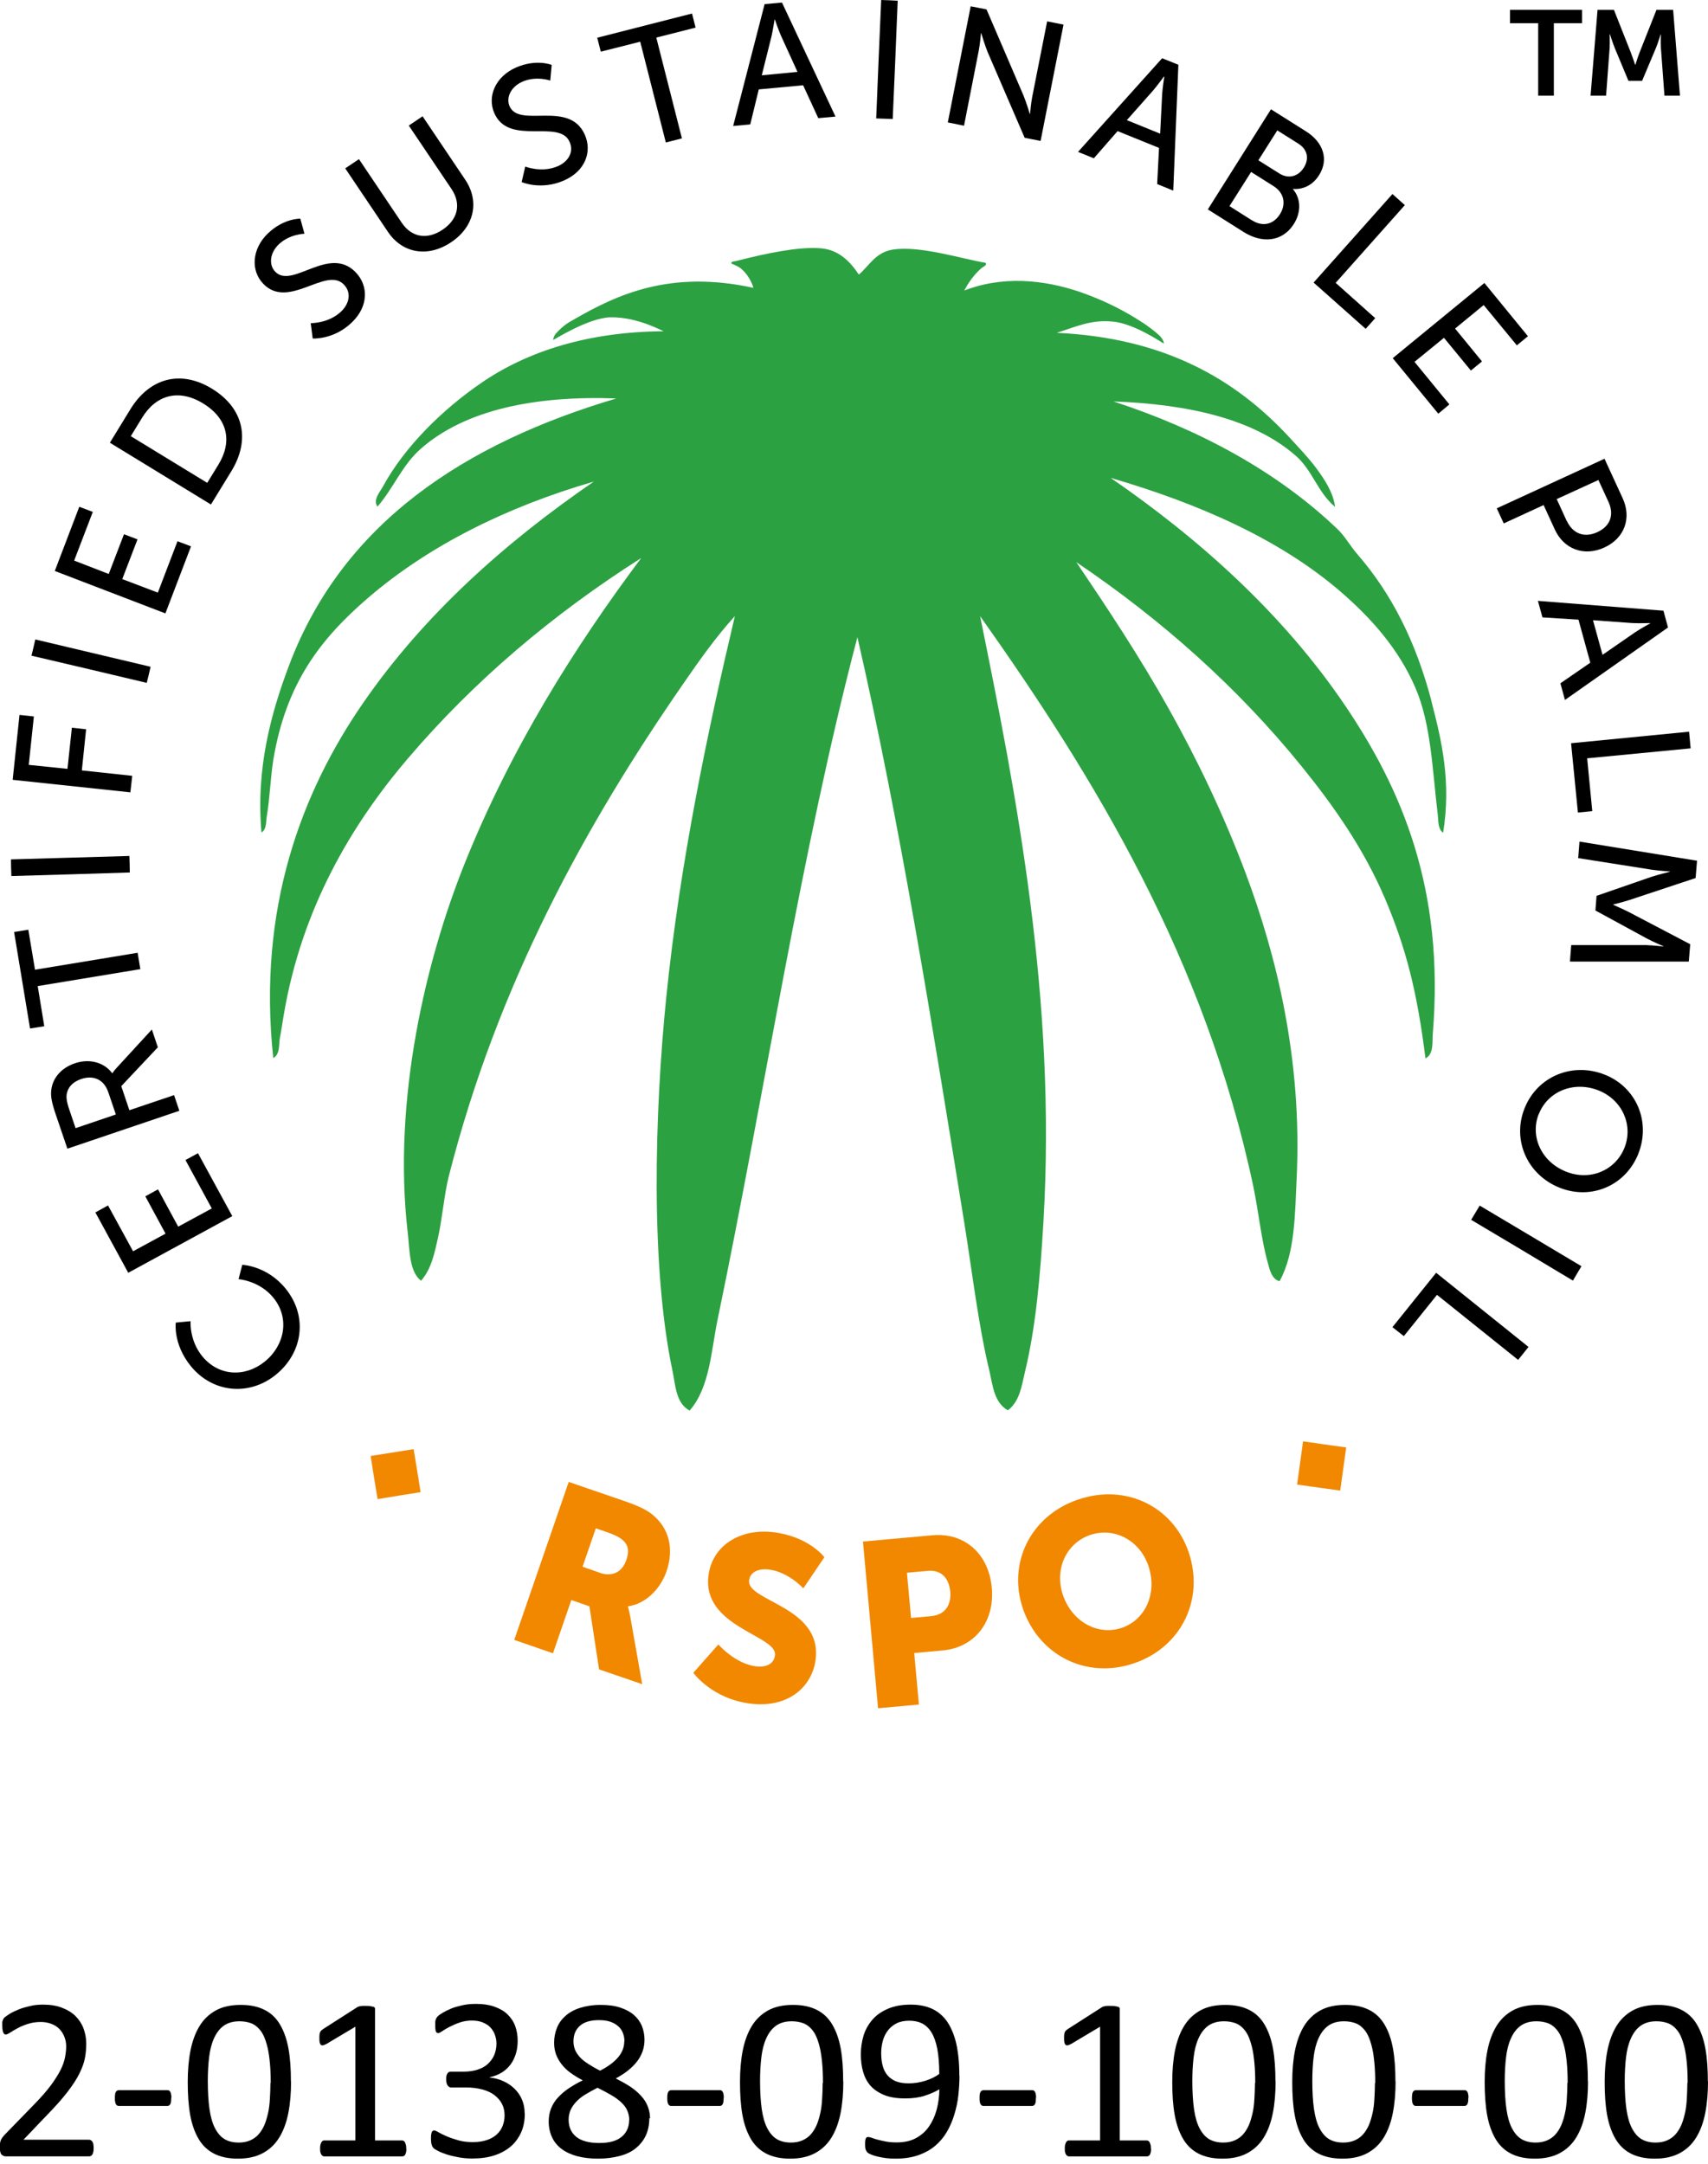 <svg id="rspo" xmlns="http://www.w3.org/2000/svg" width="120" height="152" viewBox="0 0 120 152"><defs><style>.rspo-green{fill:#2ca142;stroke:transparent;}.rspo-orange{fill:#f18800;stroke:transparent;}.black{stroke:transparent;}</style></defs><title>RSPO zertifiziert</title><path class="black" d="M120,146.21c0,.81-.06,1.54-.19,2.21s-.34,1.24-.63,1.72-.68,.85-1.16,1.11-1.06,.39-1.76,.39c-.66,0-1.22-.12-1.67-.35s-.82-.58-1.09-1.04-.47-1.02-.59-1.69-.17-1.44-.17-2.3c0-.8,.06-1.54,.19-2.2s.34-1.24,.63-1.72,.68-.85,1.15-1.11,1.06-.39,1.75-.39,1.22,.12,1.68,.35,.82,.58,1.09,1.04,.47,1.02,.59,1.69,.17,1.44,.17,2.3Zm-1.43,.1c0-.53-.02-1-.06-1.41s-.09-.78-.17-1.1-.17-.59-.28-.82-.26-.42-.42-.57-.35-.26-.56-.32-.44-.1-.7-.1c-.46,0-.83,.11-1.12,.32s-.51,.51-.68,.89-.28,.82-.34,1.33-.09,1.06-.09,1.64c0,.78,.04,1.45,.12,2s.21,1,.39,1.34,.4,.6,.67,.76,.6,.24,.99,.24c.3,0,.57-.05,.8-.15s.43-.24,.59-.42,.3-.4,.41-.65,.19-.54,.26-.84,.11-.64,.13-1,.04-.73,.04-1.12Z"/><path class="black" d="M111.57,146.21c0,.81-.06,1.54-.19,2.21s-.34,1.24-.63,1.72-.68,.85-1.16,1.11-1.06,.39-1.76,.39c-.66,0-1.22-.12-1.67-.35s-.82-.58-1.09-1.04-.47-1.02-.59-1.69-.17-1.44-.17-2.3c0-.8,.06-1.54,.19-2.2s.34-1.24,.63-1.72,.68-.85,1.15-1.11,1.06-.39,1.75-.39,1.22,.12,1.68,.35,.82,.58,1.09,1.04,.47,1.02,.59,1.69,.17,1.44,.17,2.3Zm-1.43,.1c0-.53-.02-1-.06-1.41s-.09-.78-.17-1.1-.17-.59-.28-.82-.26-.42-.42-.57-.35-.26-.56-.32-.44-.1-.7-.1c-.46,0-.83,.11-1.12,.32s-.51,.51-.68,.89-.28,.82-.34,1.33-.09,1.06-.09,1.64c0,.78,.04,1.45,.12,2s.21,1,.39,1.34,.4,.6,.67,.76,.6,.24,.99,.24c.3,0,.57-.05,.8-.15s.43-.24,.59-.42,.3-.4,.41-.65,.19-.54,.26-.84,.11-.64,.13-1,.04-.73,.04-1.12Z"/><path class="black" d="M103.16,147.38c0,.21-.02,.36-.07,.44s-.12,.12-.21,.12h-3.39c-.1,0-.17-.04-.22-.13s-.07-.23-.07-.43,.02-.35,.07-.43,.12-.12,.22-.12h3.39s.08,0,.12,.02,.06,.05,.09,.09,.04,.1,.06,.17,.02,.16,.02,.26Z"/><path class="black" d="M98.05,146.21c0,.81-.06,1.54-.19,2.21s-.34,1.24-.63,1.72-.68,.85-1.16,1.11-1.06,.39-1.76,.39c-.66,0-1.22-.12-1.67-.35s-.82-.58-1.09-1.04-.47-1.02-.59-1.69-.17-1.44-.17-2.3c0-.8,.06-1.54,.19-2.2s.34-1.24,.63-1.72,.68-.85,1.15-1.11,1.06-.39,1.75-.39,1.22,.12,1.68,.35,.82,.58,1.09,1.04,.47,1.02,.59,1.69,.17,1.44,.17,2.3Zm-1.43,.1c0-.53-.02-1-.06-1.41s-.09-.78-.17-1.1-.17-.59-.28-.82-.26-.42-.42-.57-.35-.26-.56-.32-.44-.1-.7-.1c-.46,0-.83,.11-1.12,.32s-.51,.51-.68,.89-.28,.82-.34,1.33-.09,1.06-.09,1.64c0,.78,.04,1.45,.12,2s.21,1,.39,1.34,.4,.6,.67,.76,.6,.24,.99,.24c.3,0,.57-.05,.8-.15s.43-.24,.59-.42,.3-.4,.41-.65,.19-.54,.26-.84,.11-.64,.13-1,.04-.73,.04-1.12Z"/><path class="black" d="M89.62,146.21c0,.81-.06,1.54-.19,2.21s-.34,1.24-.63,1.72-.68,.85-1.16,1.11-1.06,.39-1.76,.39c-.66,0-1.22-.12-1.67-.35s-.82-.58-1.09-1.04-.47-1.02-.59-1.69-.17-1.44-.17-2.3c0-.8,.06-1.54,.19-2.2s.34-1.24,.63-1.72,.68-.85,1.15-1.11,1.06-.39,1.75-.39,1.22,.12,1.68,.35,.82,.58,1.09,1.04,.47,1.02,.59,1.69,.17,1.44,.17,2.3Zm-1.43,.1c0-.53-.02-1-.06-1.41s-.09-.78-.17-1.1-.17-.59-.28-.82-.26-.42-.42-.57-.35-.26-.56-.32-.44-.1-.7-.1c-.46,0-.83,.11-1.12,.32s-.51,.51-.68,.89-.28,.82-.34,1.33-.09,1.06-.09,1.64c0,.78,.04,1.45,.12,2s.21,1,.39,1.34,.4,.6,.67,.76,.6,.24,.99,.24c.3,0,.57-.05,.8-.15s.43-.24,.59-.42,.3-.4,.41-.65,.19-.54,.26-.84,.11-.64,.13-1,.04-.73,.04-1.12Z"/><path class="black" d="M80.87,150.93c0,.1,0,.19-.02,.26s-.04,.13-.06,.17-.06,.07-.09,.09-.07,.03-.11,.03h-5.49s-.07,0-.11-.03-.06-.05-.09-.09-.05-.1-.07-.17-.02-.16-.02-.26c0-.1,0-.18,.02-.25s.04-.13,.06-.17,.05-.08,.09-.11,.07-.04,.12-.04h2.19v-7.99l-2.03,1.21c-.1,.05-.19,.09-.25,.1s-.11,0-.15-.04-.06-.09-.08-.17-.02-.18-.02-.31c0-.09,0-.17,.01-.24s.02-.12,.04-.16,.04-.08,.07-.11,.07-.06,.12-.1l2.42-1.55s.05-.03,.08-.04,.07-.02,.12-.03,.11-.02,.17-.02,.15,0,.24,0c.13,0,.24,0,.32,.02s.15,.03,.2,.04,.08,.04,.1,.07,.02,.06,.02,.09v9.23h1.9s.08,.01,.12,.04,.07,.06,.09,.11,.04,.1,.06,.17,.02,.15,.02,.25Z"/><path class="black" d="M72.78,147.38c0,.21-.02,.36-.07,.44s-.12,.12-.21,.12h-3.39c-.1,0-.17-.04-.22-.13s-.07-.23-.07-.43,.02-.35,.07-.43,.12-.12,.22-.12h3.39s.08,0,.12,.02,.06,.05,.09,.09,.04,.1,.06,.17,.02,.16,.02,.26Z"/><path class="black" d="M67.41,145.82c0,.45-.03,.91-.08,1.38s-.15,.91-.28,1.34-.3,.83-.52,1.21-.5,.71-.83,.99-.73,.5-1.19,.66-.99,.24-1.6,.24c-.23,0-.46-.01-.68-.04s-.42-.07-.59-.11-.32-.09-.44-.14-.21-.1-.26-.15-.09-.12-.12-.2-.04-.2-.04-.34c0-.12,0-.21,.01-.28s.02-.12,.04-.16,.04-.06,.07-.08,.07-.02,.11-.02c.06,0,.14,.02,.25,.06s.24,.09,.41,.13,.36,.09,.58,.13,.47,.06,.75,.06c.53,0,.98-.1,1.35-.3s.68-.47,.92-.82,.42-.74,.54-1.19,.18-.92,.19-1.42c-.29,.17-.63,.32-1.03,.45s-.86,.19-1.38,.19c-.58,0-1.08-.08-1.47-.24s-.72-.38-.96-.65-.41-.6-.52-.98-.16-.79-.16-1.24,.07-.91,.2-1.33,.35-.79,.63-1.11,.65-.57,1.1-.76,.97-.28,1.59-.28c.44,0,.83,.06,1.17,.17s.63,.27,.88,.48,.46,.46,.63,.76,.31,.63,.42,1,.18,.78,.23,1.21,.07,.89,.07,1.38Zm-1.42-.15c0-.69-.05-1.28-.14-1.75s-.23-.86-.41-1.15-.4-.5-.66-.63-.56-.19-.9-.19-.65,.06-.9,.19-.45,.3-.61,.51-.28,.46-.35,.73-.11,.55-.11,.84c0,.32,.03,.61,.1,.88s.18,.49,.33,.67,.35,.33,.59,.43,.54,.15,.9,.15c.41,0,.8-.06,1.18-.18s.71-.28,.98-.48Z"/><path class="black" d="M59.25,146.21c0,.81-.06,1.54-.19,2.21s-.34,1.24-.63,1.72-.68,.85-1.16,1.11-1.06,.39-1.76,.39c-.66,0-1.22-.12-1.67-.35s-.82-.58-1.09-1.04-.47-1.02-.59-1.69-.17-1.44-.17-2.3c0-.8,.06-1.54,.19-2.2s.34-1.24,.63-1.72,.68-.85,1.15-1.11,1.06-.39,1.75-.39,1.22,.12,1.68,.35,.82,.58,1.09,1.04,.47,1.02,.59,1.69,.17,1.44,.17,2.3Zm-1.43,.1c0-.53-.02-1-.06-1.41s-.09-.78-.17-1.1-.17-.59-.28-.82-.26-.42-.42-.57-.35-.26-.56-.32-.44-.1-.7-.1c-.46,0-.83,.11-1.12,.32s-.51,.51-.68,.89-.28,.82-.34,1.33-.09,1.06-.09,1.64c0,.78,.04,1.45,.12,2s.21,1,.39,1.34,.4,.6,.67,.76,.6,.24,.99,.24c.3,0,.57-.05,.8-.15s.43-.24,.59-.42,.3-.4,.41-.65,.19-.54,.26-.84,.11-.64,.13-1,.04-.73,.04-1.12Z"/><path class="black" d="M50.84,147.38c0,.21-.02,.36-.07,.44s-.12,.12-.21,.12h-3.39c-.1,0-.17-.04-.22-.13s-.07-.23-.07-.43,.02-.35,.07-.43,.12-.12,.22-.12h3.39s.08,0,.12,.02,.06,.05,.09,.09,.04,.1,.06,.17,.02,.16,.02,.26Z"/><path class="black" d="M45.62,148.79c0,.45-.08,.86-.24,1.21s-.4,.65-.7,.9-.68,.43-1.13,.55-.96,.19-1.54,.19c-.54,0-1.03-.06-1.45-.17s-.79-.28-1.09-.5-.53-.5-.68-.82-.24-.7-.24-1.11c0-.33,.05-.63,.16-.91s.26-.53,.47-.76,.45-.45,.75-.65,.63-.4,1.01-.58c-.32-.17-.61-.35-.86-.53s-.46-.39-.63-.61-.3-.45-.39-.7-.13-.52-.13-.81c0-.37,.07-.71,.2-1.04s.33-.6,.6-.84,.61-.43,1.02-.56,.9-.21,1.45-.21,.99,.06,1.38,.19,.71,.3,.96,.52,.44,.48,.56,.78,.18,.62,.18,.96c0,.28-.04,.54-.13,.8s-.22,.5-.39,.72-.39,.44-.64,.64-.54,.38-.86,.56c.38,.19,.73,.38,1.03,.58s.55,.42,.76,.65,.36,.47,.46,.73,.16,.54,.16,.85Zm-1.41,.15c0-.25-.05-.47-.14-.68s-.23-.39-.42-.57-.42-.35-.7-.51-.6-.34-.97-.52c-.34,.17-.64,.34-.9,.5s-.47,.34-.63,.52-.29,.37-.37,.56-.13,.42-.13,.65c0,.53,.18,.93,.54,1.22s.9,.43,1.61,.43,1.22-.14,1.57-.43,.53-.68,.53-1.18Zm-.34-5.54c0-.23-.04-.43-.12-.62s-.19-.34-.35-.47-.34-.23-.56-.3-.48-.1-.77-.1c-.58,0-1.03,.13-1.33,.4s-.45,.63-.45,1.09c0,.21,.04,.41,.11,.59s.19,.35,.34,.52,.35,.32,.58,.47,.52,.32,.84,.48c.55-.28,.97-.59,1.26-.93s.44-.72,.44-1.13Z"/><path class="black" d="M36.87,148.48c0,.48-.08,.92-.25,1.3s-.41,.72-.72,.99-.7,.49-1.16,.64-.98,.22-1.56,.22c-.35,0-.68-.03-.99-.09s-.58-.12-.82-.2-.44-.16-.59-.24-.26-.14-.3-.18-.07-.08-.09-.11-.04-.08-.06-.14-.03-.12-.04-.2-.01-.17-.01-.29c0-.19,.02-.33,.06-.41s.09-.11,.17-.11c.05,0,.15,.04,.3,.13,.15,.09,.34,.18,.57,.28,.23,.1,.5,.19,.81,.28,.31,.09,.65,.13,1.03,.13s.69-.05,.97-.14c.28-.09,.51-.22,.7-.39s.33-.37,.42-.6c.09-.23,.14-.48,.14-.75,0-.3-.06-.57-.18-.8-.12-.24-.3-.44-.53-.62s-.52-.31-.86-.4-.72-.14-1.15-.14h-1.03s-.09,0-.13-.03-.08-.05-.11-.09-.06-.1-.08-.17-.03-.16-.03-.28c0-.1,0-.19,.02-.26s.04-.12,.07-.16,.06-.07,.1-.09,.08-.03,.13-.03h.92c.36,0,.68-.05,.96-.14s.53-.22,.72-.4,.35-.38,.45-.62,.16-.51,.16-.81c0-.22-.04-.42-.11-.62s-.18-.37-.32-.52-.32-.26-.54-.35-.47-.13-.76-.13c-.31,0-.6,.05-.86,.14s-.5,.2-.7,.3-.38,.21-.51,.3-.23,.14-.28,.14c-.04,0-.07,0-.1-.02s-.05-.04-.07-.08-.03-.1-.04-.17-.01-.17-.01-.29c0-.08,0-.15,0-.22s.02-.12,.03-.16,.04-.09,.06-.13,.06-.08,.11-.13,.16-.13,.31-.22,.35-.19,.58-.29,.5-.17,.8-.24,.62-.1,.97-.1c.49,0,.91,.06,1.28,.19s.68,.3,.92,.53,.43,.5,.55,.82,.18,.67,.18,1.05c0,.33-.04,.64-.13,.92s-.21,.54-.38,.76-.37,.41-.62,.56-.53,.26-.84,.32v.02c.36,.04,.69,.13,.99,.27s.56,.32,.78,.54,.39,.47,.51,.76,.18,.6,.18,.93Z"/><path class="black" d="M28.55,150.93c0,.1,0,.19-.02,.26s-.04,.13-.06,.17-.06,.07-.09,.09-.07,.03-.11,.03h-5.49s-.07,0-.11-.03-.06-.05-.09-.09-.05-.1-.07-.17-.02-.16-.02-.26c0-.1,0-.18,.02-.25s.04-.13,.06-.17,.05-.08,.09-.11,.07-.04,.12-.04h2.19v-7.99l-2.03,1.21c-.1,.05-.19,.09-.25,.1s-.11,0-.15-.04-.06-.09-.08-.17-.02-.18-.02-.31c0-.09,0-.17,.01-.24s.02-.12,.04-.16,.04-.08,.07-.11,.07-.06,.12-.1l2.42-1.55s.05-.03,.08-.04,.07-.02,.12-.03,.11-.02,.17-.02,.15,0,.24,0c.13,0,.24,0,.32,.02s.15,.03,.2,.04,.08,.04,.1,.07,.02,.06,.02,.09v9.23h1.9s.08,.01,.12,.04,.07,.06,.09,.11,.04,.1,.06,.17,.02,.15,.02,.25Z"/><path class="black" d="M20.45,146.21c0,.81-.06,1.54-.19,2.21s-.34,1.24-.63,1.72-.68,.85-1.16,1.11-1.06,.39-1.76,.39c-.66,0-1.22-.12-1.67-.35s-.82-.58-1.09-1.04-.47-1.02-.59-1.69-.17-1.44-.17-2.3c0-.8,.06-1.54,.19-2.2s.34-1.24,.63-1.72,.68-.85,1.15-1.11,1.06-.39,1.75-.39,1.22,.12,1.68,.35,.82,.58,1.09,1.04,.47,1.02,.59,1.69,.17,1.44,.17,2.3Zm-1.43,.1c0-.53-.02-1-.06-1.41s-.09-.78-.17-1.1-.17-.59-.28-.82-.26-.42-.42-.57-.35-.26-.56-.32-.44-.1-.7-.1c-.46,0-.83,.11-1.12,.32s-.51,.51-.68,.89-.28,.82-.34,1.33-.09,1.06-.09,1.64c0,.78,.04,1.45,.12,2s.21,1,.39,1.34,.4,.6,.67,.76,.6,.24,.99,.24c.3,0,.57-.05,.8-.15s.43-.24,.59-.42,.3-.4,.41-.65,.19-.54,.26-.84,.11-.64,.13-1,.04-.73,.04-1.12Z"/><path class="black" d="M12.03,147.38c0,.21-.02,.36-.07,.44s-.12,.12-.21,.12h-3.39c-.1,0-.17-.04-.22-.13s-.07-.23-.07-.43,.02-.35,.07-.43,.12-.12,.22-.12h3.39s.08,0,.12,.02,.06,.05,.09,.09,.04,.1,.06,.17,.02,.16,.02,.26Z"/><path class="black" d="M6.58,150.88c0,.1,0,.18-.02,.26s-.03,.14-.06,.19-.06,.09-.1,.11-.09,.04-.13,.04H.46c-.08,0-.14,0-.2-.03s-.11-.05-.15-.09-.07-.11-.09-.19-.03-.18-.03-.3c0-.11,0-.2,.01-.28,0-.08,.03-.15,.05-.22s.06-.12,.1-.19c.04-.06,.1-.13,.16-.2l2.1-2.16c.49-.5,.87-.94,1.17-1.34,.29-.4,.52-.76,.68-1.08s.26-.62,.31-.89c.05-.27,.08-.51,.08-.75s-.04-.45-.12-.66c-.08-.21-.19-.39-.34-.55s-.33-.28-.56-.37-.48-.14-.77-.14c-.34,0-.65,.05-.92,.14-.27,.09-.51,.19-.71,.3-.2,.11-.37,.21-.51,.3s-.24,.14-.31,.14c-.04,0-.07-.01-.1-.03-.03-.02-.06-.06-.08-.11s-.04-.11-.05-.19c-.01-.08-.02-.18-.02-.29,0-.08,0-.15,0-.21s.01-.11,.03-.15,.03-.08,.05-.12,.06-.09,.13-.14,.18-.13,.34-.23,.36-.19,.6-.29,.51-.17,.8-.24,.59-.1,.91-.1c.51,0,.95,.07,1.34,.22s.7,.34,.95,.59,.44,.54,.56,.87,.19,.68,.19,1.06c0,.34-.03,.67-.09,1s-.19,.69-.38,1.08-.47,.82-.83,1.29-.84,1.02-1.45,1.64l-1.66,1.74H6.26s.09,.01,.13,.04,.08,.06,.11,.11,.05,.11,.06,.18,.02,.16,.02,.26Z"/><path class="black" d="M112.22,.69h1.17l1.18,2.98c.14,.36,.31,.88,.31,.88h.02s.16-.53,.3-.88l1.18-2.98h1.17l.48,6.03h-1.09l-.25-3.37c-.03-.4,0-.93,0-.93h-.02s-.18,.59-.32,.93l-.98,2.33h-.96l-.97-2.33c-.14-.35-.33-.94-.33-.94h-.02s.02,.54,0,.94l-.25,3.37h-1.09l.49-6.03Z"/><polygon class="black" points="108.07 1.63 106.09 1.63 106.09 .69 111.15 .69 111.15 1.63 109.17 1.63 109.17 6.72 108.07 6.72 108.07 1.63"/><polygon class="rspo-orange" points="94.16 104.71 92.64 104.5 91.13 104.29 91.34 102.77 91.55 101.25 93.07 101.47 94.58 101.68 94.37 103.2 94.16 104.71"/><path class="rspo-orange" d="M75.75,105.34c3.36-1.15,6.67,.5,7.76,3.69,1.12,3.27-.47,6.66-3.83,7.81-3.36,1.15-6.69-.56-7.81-3.83-1.09-3.19,.51-6.52,3.87-7.67m3.08,9.01c1.67-.57,2.51-2.46,1.86-4.36-.62-1.82-2.43-2.73-4.09-2.16-1.67,.57-2.53,2.4-1.91,4.22,.65,1.9,2.48,2.87,4.14,2.3"/><path class="rspo-orange" d="M60.64,108.29l4.86-.44c2.28-.21,3.97,1.32,4.18,3.68,.22,2.36-1.17,4.2-3.45,4.41l-2,.18,.33,3.62-2.87,.26-1.06-11.71Zm4.78,5.24c1-.09,1.43-.81,1.34-1.74-.09-.93-.63-1.53-1.58-1.44l-1.46,.13,.29,3.18,1.41-.13Z"/><path class="rspo-orange" d="M50.47,115.52s1.18,1.36,2.65,1.54c.59,.07,1.25-.09,1.33-.79,.16-1.39-5.1-1.96-4.68-5.55,.25-2.15,2.23-3.36,4.55-3.09,2.51,.3,3.6,1.76,3.6,1.76l-1.48,2.19s-1.05-1.17-2.46-1.33c-.59-.07-1.27,.12-1.35,.77-.17,1.47,5.11,1.83,4.68,5.52-.23,1.94-1.91,3.45-4.54,3.14-2.74-.32-4.06-2.17-4.06-2.17l1.76-1.99Z"/><path class="rspo-orange" d="M39.95,104.1l3.87,1.33c1.14,.39,1.65,.66,2.07,1.01,1.09,.92,1.49,2.32,.94,3.94-.41,1.18-1.41,2.28-2.71,2.46v.03s.08,.26,.18,.81l.82,4.63-3.03-1.04-.68-4.43-1.27-.44-1.29,3.74-2.72-.94,3.83-11.11Zm2.16,6.38c.87,.3,1.58,0,1.89-.88,.29-.84,.15-1.44-1.22-1.92l-.92-.32-.93,2.7,1.18,.41Z"/><polygon class="rspo-orange" points="29.55 104.82 28.04 105.06 26.53 105.31 26.28 103.8 26.04 102.28 27.55 102.04 29.06 101.8 29.31 103.31 29.55 104.82"/><path class="rspo-green" d="M100.57,49.24c-1.1-4.19-2.81-7.54-5.19-10.29-.52-.6-.89-1.28-1.39-1.76-4.26-4.09-9.8-7.05-15.76-8.99,5.34,.2,9.86,1.25,12.79,3.8,1.2,1.04,1.54,2.57,2.78,3.61-.13-1.01-.72-1.9-1.3-2.69-.55-.75-1.25-1.47-1.85-2.13-3.9-4.25-8.95-7.06-16.4-7.41,1.45-.47,2.43-.93,3.92-.79,1.54,.13,3.55,1.54,3.59,1.54,.04,0-.03-.34-.39-.64-.66-.57-1.1-.83-1.1-.83-1.32-.87-2.54-1.43-3.41-1.78-2.48-1.02-5.44-1.57-8.28-.75-.28,.08-.55,.17-.82,.27,0-.08,.08-.1,.09-.18,.31-.55,.68-1.01,1.11-1.39,.09-.08,.42-.19,.28-.37-1.61-.26-4.59-1.22-6.49-.93-1.24,.19-1.66,1.12-2.41,1.76-.6-.9-1.4-1.75-2.69-1.85-1.61-.13-3.97,.41-5.47,.78,0,0-.49,.13-.66,.15-.05,0-.14,.05-.14,.11s.09,.06,.14,.09c.04,.02,.34,.14,.51,.27,.46,.36,.81,1,.9,1.38-5.82-1.27-9.55,.45-12.64,2.24-.35,.2-.69,.37-1.27,1.01-.05,.06-.16,.3-.16,.41,0,.04,2.46-1.56,4.04-1.59,1.93-.03,3.7,1,3.73,.98-5.23,.03-9.52,1.37-12.79,3.61-2.69,1.84-5.39,4.45-6.95,7.32-.2,.37-.71,.92-.37,1.39,1.15-1.33,1.73-2.92,3.06-4.08,3.11-2.72,7.99-3.73,13.72-3.52-10.64,3.16-19.21,8.74-22.98,18.72-1.26,3.33-2.35,7.23-1.95,11.77,.37-.22,.31-.77,.37-1.11,.22-1.31,.26-2.73,.46-3.98,.89-5.39,3.32-8.52,6.67-11.4,4.26-3.66,9.72-6.38,15.85-8.16-6.15,4.22-11.89,9.29-16.22,15.57-4.25,6.16-7.44,14.35-6.3,24.93,.5-.29,.38-.98,.46-1.39,.11-.57,.19-1.14,.28-1.67,1.26-7.43,4.72-13.3,8.71-17.98,4.67-5.48,10.2-10.15,16.4-14.09-4.7,6.28-9.18,13.41-12.42,21.5-2.66,6.64-5.08,16.48-3.98,25.93,.14,1.22,.1,2.69,.93,3.34,.75-.84,.97-2.04,1.2-3.06,.27-1.19,.45-3.1,.74-4.24,3.42-13.48,9.63-24.75,16.5-34.66,1.13-1.64,2.29-3.28,3.61-4.73-1.93,8.16-3.86,17.35-4.82,26.78-.82,8.08-1.12,18.87,.44,26.25,.21,.98,.22,2.25,1.2,2.78,1.43-1.62,1.52-4.27,1.97-6.41,3.34-16.06,5.84-32.77,9.82-47.92,2.99,13.02,5.26,27.25,7.51,41.15,.56,3.47,.98,7.14,1.76,10.38,.23,.96,.31,2.23,1.3,2.78,.83-.62,.97-1.71,1.2-2.69,.78-3.23,1.08-6.82,1.3-10.56,.92-15.64-1.9-29.99-4.45-42.54,8.07,11.39,15.8,24.08,19.19,40.04,.37,1.77,.56,3.74,1.02,5.38,.12,.44,.27,1.17,.83,1.3,1.09-1.98,1.08-4.68,1.2-7.23,.4-8.35-1.42-15.67-3.61-21.5-1.52-4.04-3.36-7.89-5.38-11.49-2.06-3.68-4.33-7.09-6.49-10.29,6,4.05,11.36,8.82,15.85,14.37,2.24,2.77,4.34,5.75,5.84,9.27,1.51,3.56,2.26,6.61,2.84,11.22,.6-.3,.47-1.18,.51-1.67,.86-10.27-2.23-17.3-6.13-23.08-4.43-6.56-10.39-11.83-16.5-16.03,6.15,1.79,11.85,4.29,16.13,7.97,2.16,1.86,4.1,4.03,5.28,6.77,1.11,2.57,1.19,5.74,1.58,8.99,.04,.38,0,.94,.37,1.2,.58-3.59-.1-6.47-.83-9.27"/><polygon class="black" points="107.39 94.62 106.66 95.53 100.96 90.96 98.63 93.86 97.83 93.23 100.9 89.41 107.39 94.62"/><polygon class="black" points="111.11 88.95 110.81 89.45 110.51 89.96 106.94 87.82 103.36 85.69 103.66 85.19 103.96 84.69 107.54 86.82 111.11 88.95"/><path class="black" d="M115.11,81.04c-.89,2.24-3.29,3.28-5.52,2.4-2.28-.9-3.37-3.34-2.48-5.58,.89-2.24,3.35-3.27,5.63-2.37,2.23,.88,3.25,3.31,2.37,5.54m-7-2.78c-.63,1.58,.18,3.37,1.93,4.06,1.69,.67,3.46-.1,4.09-1.68,.63-1.58-.14-3.36-1.82-4.03-1.74-.69-3.57,.07-4.19,1.65"/><path class="black" d="M119.23,60.46l-.1,1.22-4.64,1.54c-.47,.15-1.15,.32-1.15,.32v.02s.64,.28,1.08,.5l4.33,2.27-.1,1.22h-8.35s.09-1.16,.09-1.16h5.26c.51,.02,1.22,.1,1.22,.1v-.02s-.74-.31-1.18-.55l-3.6-1.96,.08-1.03,3.87-1.34c.46-.15,1.28-.35,1.28-.35v-.02s-.74-.05-1.24-.12l-5.2-.82,.09-1.16,8.24,1.34Z"/><polygon class="black" points="118.67 51.4 118.78 52.57 111.51 53.27 111.87 56.98 110.86 57.08 110.38 52.21 118.67 51.4"/><path class="black" d="M111.73,46.55l-.83-3.02-2.53-.16-.32-1.16,8.82,.69,.32,1.18-7.24,5.09-.32-1.17,2.09-1.44Zm4.2-2.78s-.78,.02-1.22,0l-2.79-.2,.67,2.43,2.3-1.59c.37-.25,1.05-.62,1.05-.62v-.02Z"/><path class="black" d="M112.73,32.23l1.27,2.76c.64,1.38,.16,2.81-1.28,3.47-1.44,.66-2.86,.11-3.49-1.28l-.78-1.7-2.8,1.29-.49-1.06,7.56-3.48Zm-2.65,4.36c.42,.91,1.24,1.21,2.15,.79,.91-.42,1.19-1.22,.78-2.12l-.71-1.54-2.93,1.34,.7,1.53Z"/><polygon class="black" points="104.29 19.88 107.35 23.62 106.57 24.26 104.24 21.43 102.23 23.08 104.12 25.39 103.34 26.03 101.45 23.73 99.38 25.42 101.83 28.41 101.05 29.06 97.85 25.16 104.29 19.88"/><polygon class="black" points="97.83 13.63 98.7 14.41 93.84 19.87 96.62 22.35 95.95 23.1 92.29 19.85 97.83 13.63"/><path class="black" d="M89.3,7.68l2.46,1.55c1.19,.75,1.63,1.95,.91,3.08-.43,.69-1.12,1.02-1.83,.96v.02c.59,.69,.56,1.65,.07,2.43-.84,1.33-2.29,1.36-3.53,.58l-2.52-1.59,4.44-7.04Zm-1.33,7.8c.76,.48,1.51,.28,1.96-.44,.45-.72,.28-1.51-.46-1.97l-1.57-.99-1.52,2.4,1.58,1Zm1.92-3.29c.64,.4,1.32,.21,1.71-.41,.39-.62,.28-1.28-.4-1.7l-1.46-.92-1.33,2.1,1.48,.93Z"/><path class="black" d="M81.43,10.39l-2.91-1.18-1.67,1.91-1.11-.45,5.91-6.58,1.14,.46-.36,8.84-1.13-.46,.13-2.53Zm.35-5.02s-.46,.63-.75,.97l-1.86,2.1,2.34,.95,.14-2.79c.03-.45,.15-1.21,.15-1.21h-.02Z"/><path class="black" d="M68.18,.44l1.13,.22,2.59,6.03c.21,.5,.45,1.31,.45,1.31h.02s.06-.74,.15-1.19l1.05-5.31,1.15,.23-1.61,8.17-1.12-.22-2.6-6.02c-.21-.51-.45-1.33-.45-1.33h-.02s-.06,.74-.15,1.2l-1.04,5.3-1.14-.23,1.61-8.17Z"/><polygon class="black" points="61.91 0 62.49 .02 63.07 .05 62.9 4.21 62.72 8.36 62.14 8.34 61.56 8.32 61.73 4.16 61.91 0"/><path class="black" d="M56.43,5.99l-3.12,.29-.6,2.46-1.2,.11L53.72,.29l1.22-.11,3.76,8.01-1.21,.11-1.06-2.3Zm-2.01-4.62s-.12,.77-.22,1.2l-.68,2.72,2.51-.24-1.16-2.54c-.18-.41-.43-1.14-.43-1.14h-.02Z"/><polygon class="black" points="44.98 2.93 42.21 3.63 41.96 2.65 48.62 .95 48.87 1.94 46.11 2.64 47.91 9.72 46.78 10.01 44.98 2.93"/><path class="black" d="M36.9,11.7s1.17,.47,2.3-.03c.71-.31,1.14-.98,.82-1.7-.72-1.65-4.26,.32-5.29-2.02-.52-1.19,.09-2.58,1.53-3.21,1.42-.62,2.5-.18,2.5-.18l-.1,1.1s-.99-.35-1.96,.08c-.81,.36-1.16,1.11-.9,1.72,.69,1.58,4.2-.47,5.29,2.01,.52,1.18,.04,2.55-1.47,3.21-1.62,.71-2.97,.11-2.97,.11l.25-1.08Z"/><path class="black" d="M24.25,11.83l.97-.65,3,4.46c.71,1.06,1.81,1.21,2.87,.5,1.07-.72,1.35-1.8,.62-2.88l-2.99-4.44,.97-.65,3,4.46c1.03,1.54,.62,3.31-1,4.39-1.61,1.08-3.41,.8-4.44-.74l-3-4.46Z"/><path class="black" d="M21.83,22.7s1.26,.03,2.15-.83c.56-.54,.73-1.31,.18-1.88-1.25-1.3-3.88,1.79-5.66-.05-.9-.93-.81-2.45,.32-3.54,1.11-1.07,2.28-1.04,2.28-1.04l.29,1.06s-1.05,.02-1.81,.75c-.64,.62-.7,1.45-.24,1.92,1.2,1.24,3.78-1.9,5.65,.04,.89,.92,.92,2.38-.27,3.52-1.27,1.23-2.75,1.13-2.75,1.13l-.14-1.09Z"/><path class="black" d="M7.72,31.1l1.44-2.35c1.33-2.17,3.5-2.81,5.74-1.44,2.25,1.38,2.69,3.6,1.36,5.78l-1.44,2.35-7.1-4.34Zm7.63,1.53c.98-1.6,.67-3.22-1.08-4.29-1.74-1.06-3.32-.58-4.29,1.01l-.79,1.29,5.37,3.28,.79-1.29Z"/><polygon class="black" points="3.85 40.11 5.57 35.6 6.52 35.96 5.21 39.38 7.64 40.32 8.71 37.53 9.66 37.89 8.59 40.68 11.09 41.63 12.47 38.02 13.42 38.38 11.62 43.09 3.85 40.11"/><polygon class="black" points="2.21 46.06 2.35 45.49 2.48 44.92 6.53 45.88 10.58 46.84 10.45 47.4 10.31 47.97 6.26 47.01 2.21 46.06"/><polygon class="black" points=".89 54.78 1.37 50.22 2.38 50.33 2.02 53.73 4.74 54.01 5.05 51.12 6.05 51.23 5.75 54.12 9.29 54.5 9.16 55.66 .89 54.78"/><polygon class="black" points=".8 61.54 .78 60.96 .77 60.37 4.93 60.25 9.09 60.13 9.11 60.71 9.12 61.29 4.96 61.42 .8 61.54"/><polygon class="black" points="2.65 69.27 3.11 72.09 2.11 72.25 .99 65.47 1.99 65.31 2.46 68.12 9.67 66.93 9.86 68.08 2.65 69.27"/><path class="black" d="M4.73,80.68l-.82-2.41c-.28-.83-.33-1.19-.32-1.53,.03-.91,.64-1.7,1.68-2.05,1.01-.34,2.04-.07,2.61,.7h.02s.07-.13,.28-.36l2.49-2.71,.42,1.25-2.57,2.73,.57,1.69,3.14-1.06,.37,1.1-7.89,2.67Zm2.87-3.97c-.29-.86-1.02-1.21-1.9-.91-.58,.2-.92,.56-1.01,1.04-.04,.25-.02,.53,.19,1.14l.43,1.27,2.83-.96-.54-1.59Z"/><polygon class="black" points="9.01 89.41 6.7 85.17 7.59 84.68 9.35 87.9 11.63 86.66 10.21 84.04 11.1 83.55 12.52 86.17 14.88 84.89 13.03 81.49 13.91 81.01 16.32 85.43 9.01 89.41"/><path class="black" d="M13.4,95.96c-1.26-1.56-1.05-3.05-1.05-3.05l1.04-.1s-.1,1.32,.8,2.44c1.17,1.45,3.03,1.51,4.41,.4,1.39-1.12,1.78-3.03,.62-4.47-.98-1.22-2.46-1.32-2.46-1.32l.26-1.01s1.75,.06,3.06,1.69c1.57,1.95,1.19,4.51-.71,6.04-1.88,1.52-4.45,1.26-5.97-.62"/></svg>